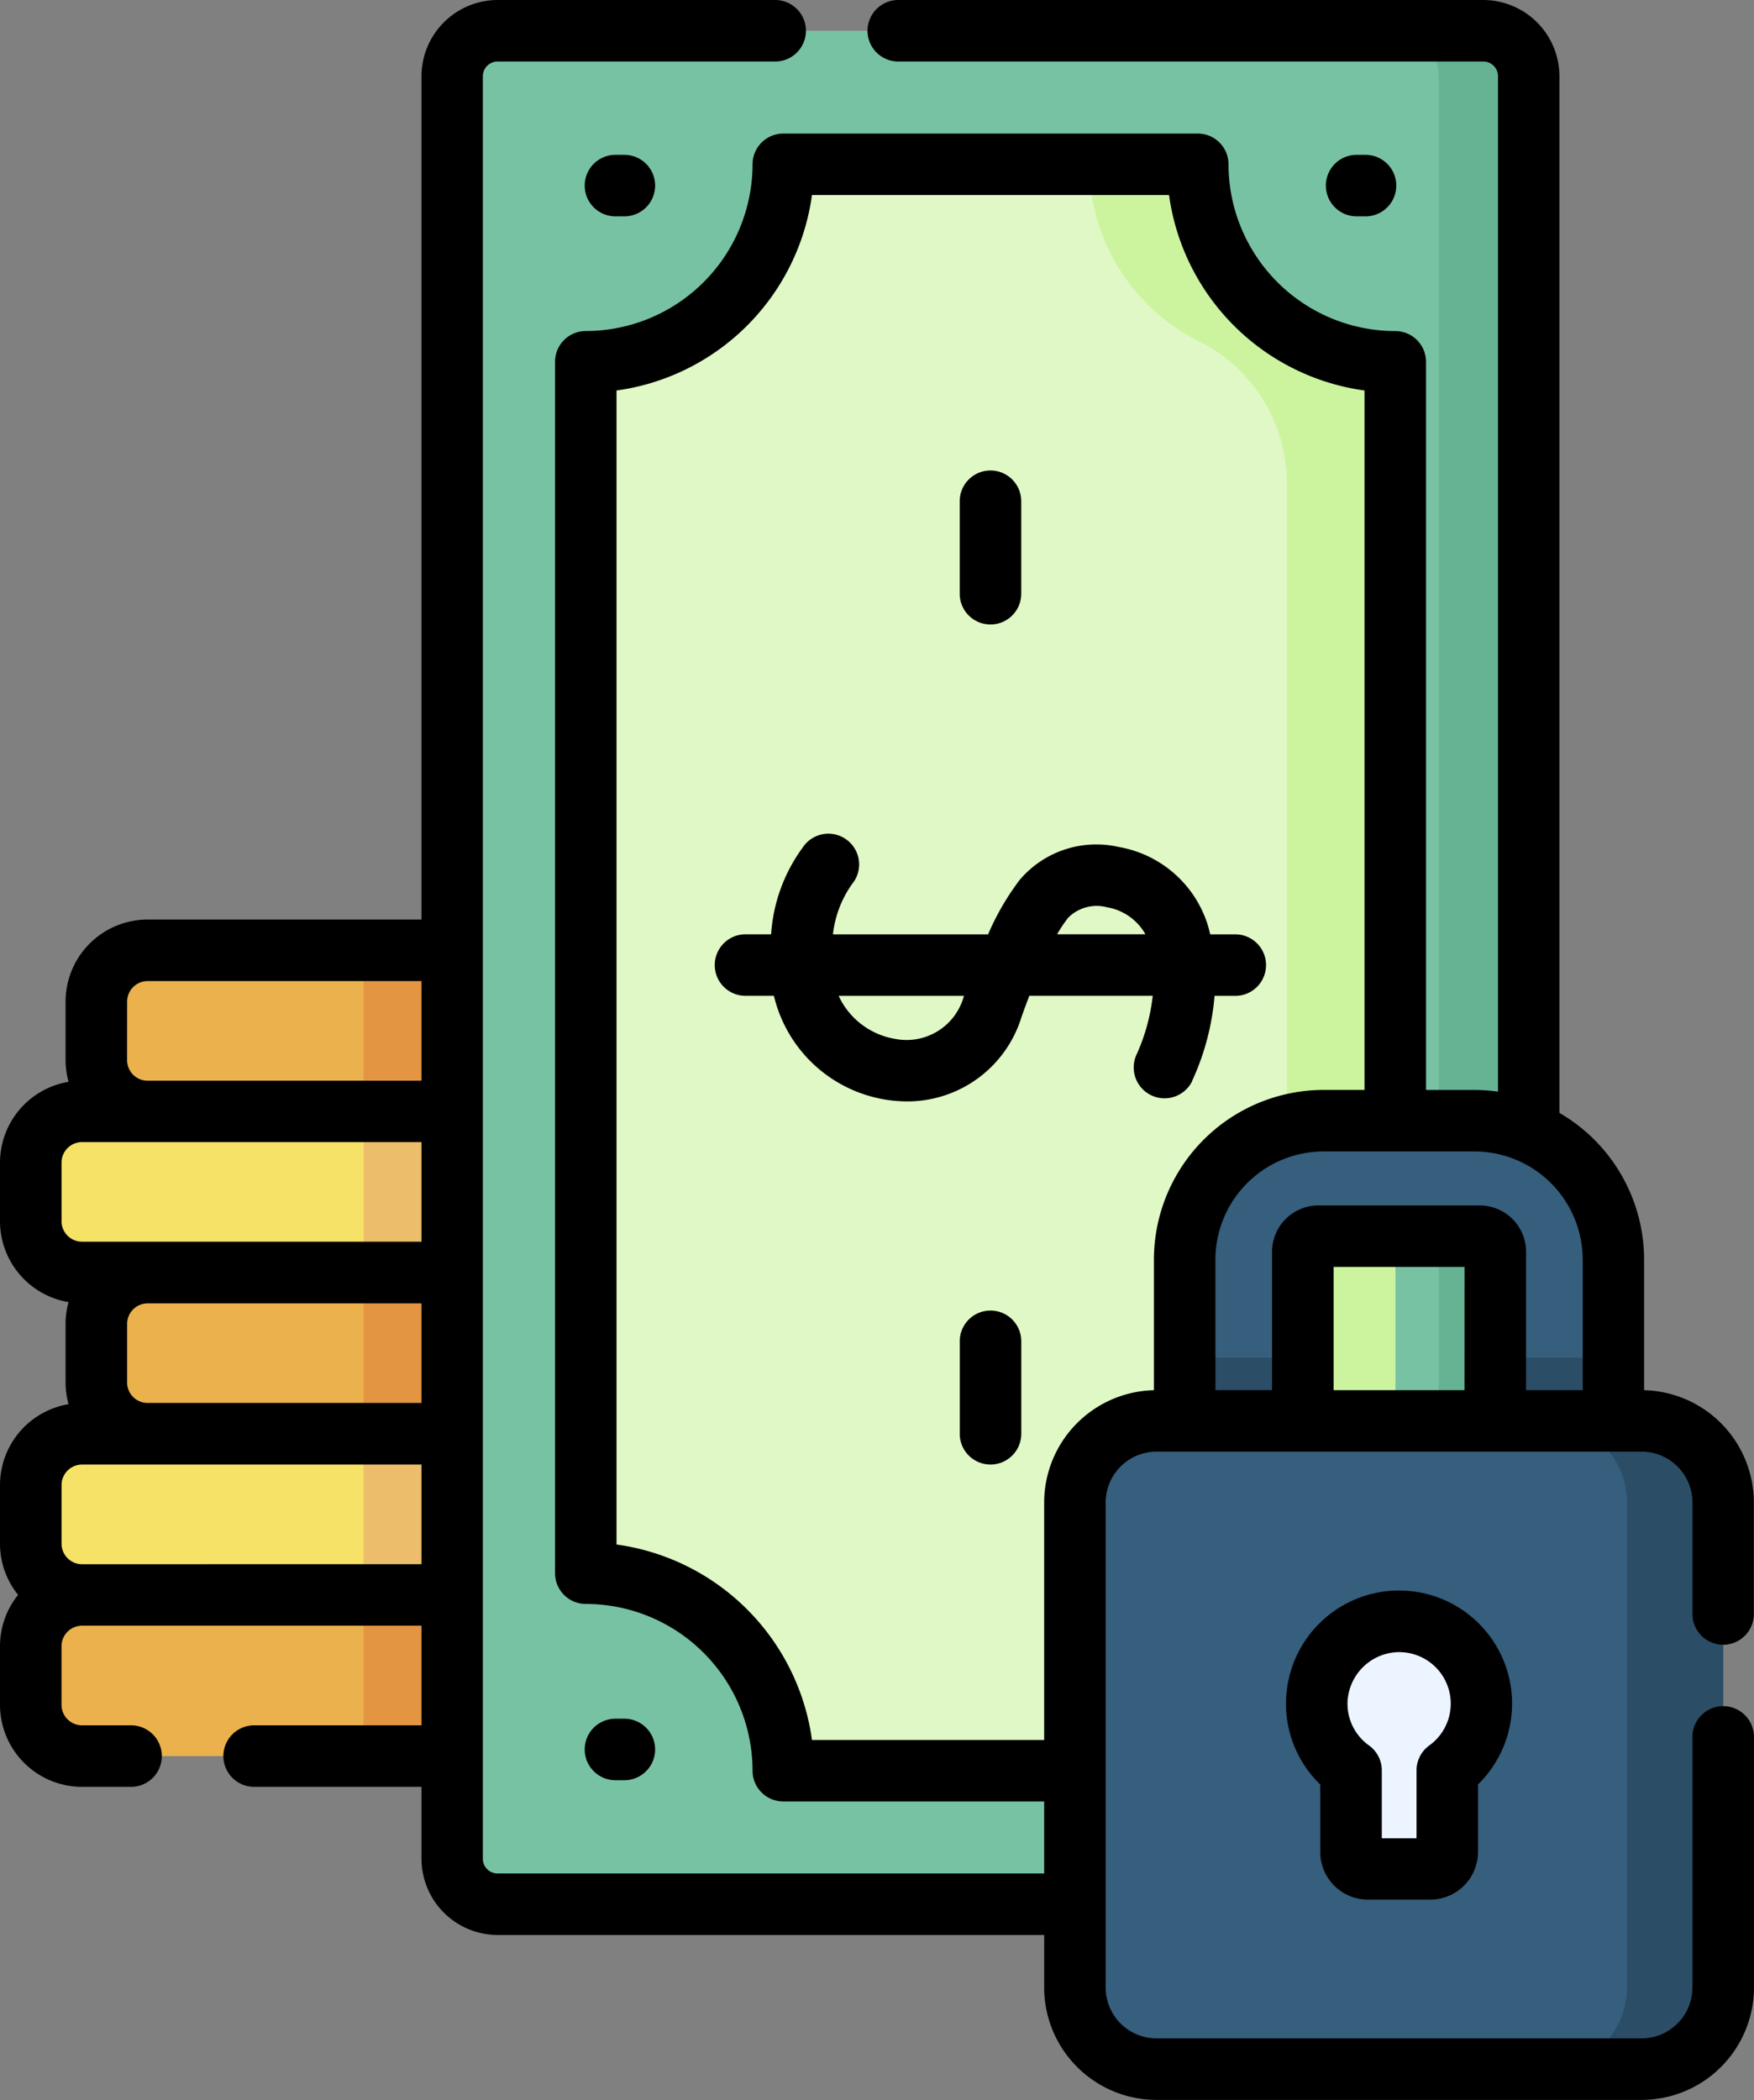 <svg xmlns="http://www.w3.org/2000/svg" width="44.51" height="53.287" viewBox="0 0 44.51 53.287"><rect x="0" y="0" width="44.51" height="53.287" fill="#808080" stroke="none"/><g id="money-security" transform="translate(-42.174 0)"><path id="Path_14500" data-name="Path 14500" d="M62.044,393.016H50.977a1.3,1.3,0,0,1-1.3-1.3v-1.488a1.3,1.3,0,0,1,1.3-1.3H62.044a1.3,1.3,0,0,1,1.3,1.3v1.488A1.3,1.3,0,0,1,62.044,393.016Z" transform="translate(-6.721 -348.456)" fill="#eab14d"></path><path id="Path_14501" data-name="Path 14501" d="M134.756,388.927h-3.923v4.089h3.923a1.3,1.3,0,0,0,1.3-1.3v-1.488A1.3,1.3,0,0,0,134.756,388.927Z" transform="translate(-79.433 -348.456)" fill="#e49542"></path><path id="Path_14502" data-name="Path 14502" d="M78.032,314.425H66.965a1.3,1.3,0,0,1-1.3-1.3v-1.488a1.3,1.3,0,0,1,1.3-1.3H78.032a1.3,1.3,0,0,1,1.3,1.3v1.488A1.3,1.3,0,0,1,78.032,314.425Z" transform="translate(-21.046 -278.043)" fill="#eab14d"></path><path id="Path_14503" data-name="Path 14503" d="M136.42,310.336h-5.587v4.089h5.587a1.3,1.3,0,0,0,1.3-1.3v-1.488A1.3,1.3,0,0,0,136.42,310.336Z" transform="translate(-79.433 -278.043)" fill="#e49542"></path><path id="Path_14504" data-name="Path 14504" d="M78.032,235.833H66.965a1.3,1.3,0,0,1-1.3-1.3v-1.488a1.3,1.3,0,0,1,1.3-1.3H78.032a1.3,1.3,0,0,1,1.3,1.3v1.488A1.3,1.3,0,0,1,78.032,235.833Z" transform="translate(-21.046 -207.629)" fill="#eab14d"></path><path id="Path_14505" data-name="Path 14505" d="M136.42,231.744h-5.587v4.089h5.587a1.3,1.3,0,0,0,1.3-1.3v-1.488A1.3,1.3,0,0,0,136.42,231.744Z" transform="translate(-79.433 -207.629)" fill="#e49542"></path><path id="Path_14506" data-name="Path 14506" d="M62.044,353.72H50.977a1.3,1.3,0,0,1-1.3-1.3v-1.488a1.3,1.3,0,0,1,1.3-1.3H62.044a1.3,1.3,0,0,1,1.3,1.3v1.488A1.3,1.3,0,0,1,62.044,353.72Z" transform="translate(-6.721 -313.249)" fill="#f6e266"></path><path id="Path_14507" data-name="Path 14507" d="M134.756,349.632h-3.923v4.089h3.923a1.3,1.3,0,0,0,1.3-1.3v-1.488A1.3,1.3,0,0,0,134.756,349.632Z" transform="translate(-79.433 -313.25)" fill="#ecbe6b"></path><path id="Path_14508" data-name="Path 14508" d="M62.044,275.129H50.977a1.3,1.3,0,0,1-1.3-1.3v-1.488a1.3,1.3,0,0,1,1.3-1.3H62.044a1.3,1.3,0,0,1,1.3,1.3v1.488A1.3,1.3,0,0,1,62.044,275.129Z" transform="translate(-6.721 -242.836)" fill="#f6e266"></path><path id="Path_14509" data-name="Path 14509" d="M134.756,271.04h-3.922c0,.011,0,.022,0,.033v4.056h3.923a1.3,1.3,0,0,0,1.3-1.3v-1.488a1.3,1.3,0,0,0-1.3-1.3Z" transform="translate(-79.433 -242.836)" fill="#ecbe6b"></path><path id="Path_14510" data-name="Path 14510" d="M153.616,55.041a1.154,1.154,0,0,1-1.154-1.154V8.654A1.154,1.154,0,0,1,153.616,7.5h25.011a1.154,1.154,0,0,1,1.154,1.154V53.887a1.154,1.154,0,0,1-1.154,1.154Z" transform="translate(-98.812 -6.72)" fill="#78c2a4"></path><path id="Path_14511" data-name="Path 14511" d="M385.387,8.654A1.154,1.154,0,0,0,384.233,7.5h-2.285A1.154,1.154,0,0,1,383.1,8.654V53.887a1.154,1.154,0,0,1-1.154,1.154h2.285a1.154,1.154,0,0,0,1.154-1.154Z" transform="translate(-304.418 -6.72)" fill="#66b394"></path><path id="Path_14512" data-name="Path 14512" d="M190.035,80.825h10.517a5.012,5.012,0,0,1,5.012-5.012V45.073a5.012,5.012,0,0,1-5.012-5.012H190.035a5.012,5.012,0,0,1-5.012,5.012v30.74A5.012,5.012,0,0,1,190.035,80.825Z" transform="translate(-127.984 -35.892)" fill="#e0f8c5"></path><path id="Path_14513" data-name="Path 14513" d="M310.577,40.061h-2.751a5.012,5.012,0,0,0,2.781,4.489,4.029,4.029,0,0,1,2.232,3.606V72.73a4.032,4.032,0,0,1-2.232,3.606,5.012,5.012,0,0,0-2.781,4.489h2.751a5.012,5.012,0,0,1,5.012-5.012V45.073A5.012,5.012,0,0,1,310.577,40.061Z" transform="translate(-238.009 -35.892)" fill="#ccf49f"></path><path id="Path_14514" data-name="Path 14514" d="M340.378,286.171h-7.726a1.578,1.578,0,0,1-1.578-1.578v-7.78a3.529,3.529,0,0,1,3.525-3.525h3.831a3.529,3.529,0,0,1,3.526,3.525v7.78A1.578,1.578,0,0,1,340.378,286.171Zm-6.3-2.93h4.884v-6.628a.4.4,0,0,0-.4-.4h-4.094a.4.4,0,0,0-.4.4v6.628Z" transform="translate(-258.838 -244.85)" fill="#365e7d"></path><path id="Path_14515" data-name="Path 14515" d="M338.958,331.081v3.939h-4.884v-3.939h-3v5.291a1.578,1.578,0,0,0,1.578,1.578h7.726a1.578,1.578,0,0,0,1.578-1.578v-5.291Z" transform="translate(-258.839 -296.629)" fill="#2b4d66"></path><path id="Path_14516" data-name="Path 14516" d="M318.69,362.938H306.38a2.071,2.071,0,0,1-2.071-2.071v-12.31a2.071,2.071,0,0,1,2.071-2.071h12.31a2.071,2.071,0,0,1,2.071,2.071v12.31A2.071,2.071,0,0,1,318.69,362.938Z" transform="translate(-234.858 -310.431)" fill="#365e7d"></path><path id="Path_14517" data-name="Path 14517" d="M421.487,346.486h-2.442a2.071,2.071,0,0,1,2.071,2.071v12.31a2.071,2.071,0,0,1-2.071,2.071h2.442a2.071,2.071,0,0,0,2.071-2.071v-12.31A2.071,2.071,0,0,0,421.487,346.486Z" transform="translate(-337.655 -310.431)" fill="#2b4d66"></path><path id="Path_14518" data-name="Path 14518" d="M367.465,397.43a2.089,2.089,0,1,0-3.31,1.692V401.2a.429.429,0,0,0,.429.429h1.584a.429.429,0,0,0,.429-.429v-2.074A2.084,2.084,0,0,0,367.465,397.43Z" transform="translate(-287.699 -354.203)" fill="#ecf4ff"></path><g id="Group_9761" data-name="Group 9761" transform="translate(42.174 0)"><path id="Path_14519" data-name="Path 14519" d="M228.637,209.581a6.411,6.411,0,0,0,.573-2.166h.526a.78.78,0,0,0,0-1.561H229.1c-.019-.08-.04-.161-.064-.242a2.883,2.883,0,0,0-2.261-1.976,2.549,2.549,0,0,0-2.512.839,6.576,6.576,0,0,0-.8,1.379h-3.937a2.717,2.717,0,0,1,.537-1.346.78.78,0,0,0-1.306-.855,4.192,4.192,0,0,0-.8,2.2h-.65a.78.78,0,0,0,0,1.561h.721a3.484,3.484,0,0,0,3.382,2.679,3.03,3.03,0,0,0,2.9-2.138c.063-.178.128-.359.2-.541h3.131a4.941,4.941,0,0,1-.4,1.468.78.78,0,0,0,1.4.7Zm-5.793-2.145a1.506,1.506,0,0,1-1.744,1.07,1.927,1.927,0,0,1-1.429-1.091h3.181Zm2.647-2a1.023,1.023,0,0,1,.994-.268,1.382,1.382,0,0,1,.97.683h-2.24A3.641,3.641,0,0,1,225.491,205.438Z" transform="translate(-198.389 -182.145)"></path><path id="Path_14520" data-name="Path 14520" d="M277.008,319.581a.78.78,0,0,0-.78.78v2.347a.78.78,0,1,0,1.561,0v-2.347A.78.78,0,0,0,277.008,319.581Z" transform="translate(-251.873 -286.326)"></path><path id="Path_14521" data-name="Path 14521" d="M277.008,118.644a.78.78,0,0,0,.78-.78v-2.347a.78.78,0,1,0-1.561,0v2.347A.78.78,0,0,0,277.008,118.644Z" transform="translate(-251.873 -102.798)"></path><path id="Path_14522" data-name="Path 14522" d="M185.776,420.669a.78.78,0,0,0,0-1.561h-.226a.78.78,0,0,0,0,1.561Z" transform="translate(-169.932 -375.496)"></path><path id="Path_14523" data-name="Path 14523" d="M366.52,39.322a.78.78,0,0,0,0-1.561h-.226a.78.78,0,0,0,0,1.561Z" transform="translate(-331.868 -33.832)"></path><path id="Path_14524" data-name="Path 14524" d="M185.551,37.761a.78.78,0,0,0,0,1.561h.226a.78.78,0,1,0,0-1.561Z" transform="translate(-169.933 -33.832)"></path><path id="Path_14525" data-name="Path 14525" d="M357.864,395.689h1.584a1.211,1.211,0,0,0,1.21-1.21v-1.713a2.868,2.868,0,1,0-4.858-2.327,2.845,2.845,0,0,0,.855,2.329v1.712A1.211,1.211,0,0,0,357.864,395.689Zm-.51-5.1a1.321,1.321,0,0,1,1.151-1.171,1.307,1.307,0,0,1,.916,2.36.78.78,0,0,0-.323.632v1.723h-.881v-1.723a.78.78,0,0,0-.323-.632A1.3,1.3,0,0,1,357.353,390.585Z" transform="translate(-323.152 -347.486)"></path><path id="Path_14526" data-name="Path 14526" d="M85.9,41.736a.78.78,0,0,0,.78-.78v-2.83a2.854,2.854,0,0,0-2.785-2.85V31.963a4.307,4.307,0,0,0-2.149-3.724V1.934A1.936,1.936,0,0,0,79.815,0H64.969a.78.78,0,0,0,0,1.561H79.815a.374.374,0,0,1,.373.373V27.7a4.328,4.328,0,0,0-.6-.042H78.361V9.181a.78.78,0,0,0-.78-.78,4.237,4.237,0,0,1-4.232-4.232.78.78,0,0,0-.78-.78H62.051a.78.78,0,0,0-.78.78A4.237,4.237,0,0,1,57.039,8.4a.78.78,0,0,0-.78.78v30.74a.78.78,0,0,0,.78.78,4.237,4.237,0,0,1,4.232,4.232.78.78,0,0,0,.78.78h6.62v1.827H54.8a.373.373,0,0,1-.373-.373V1.934a.374.374,0,0,1,.373-.373h7.045a.78.78,0,1,0,0-1.561H54.8A1.936,1.936,0,0,0,52.87,1.934v21.4H45.919a2.083,2.083,0,0,0-2.081,2.081V26.9a2.074,2.074,0,0,0,.076.551,2.083,2.083,0,0,0-1.74,2.051v1.488a2.083,2.083,0,0,0,1.74,2.051,2.072,2.072,0,0,0-.076.551v1.488a2.074,2.074,0,0,0,.076.551,2.083,2.083,0,0,0-1.74,2.051V39.17a2.07,2.07,0,0,0,.459,1.3,2.07,2.07,0,0,0-.459,1.3V43.26a2.083,2.083,0,0,0,2.081,2.081H45.5a.78.78,0,0,0,0-1.561H44.255a.521.521,0,0,1-.52-.52V41.772a.521.521,0,0,1,.52-.52H52.87V43.78H48.623a.78.78,0,0,0,0,1.561H52.87v1.827A1.936,1.936,0,0,0,54.8,49.1H68.671v1.334a2.854,2.854,0,0,0,2.851,2.851h12.31a2.854,2.854,0,0,0,2.851-2.851v-6.36a.78.78,0,0,0-1.561,0v6.36a1.292,1.292,0,0,1-1.29,1.29H71.522a1.292,1.292,0,0,1-1.29-1.29V38.125a1.292,1.292,0,0,1,1.29-1.29h12.31a1.292,1.292,0,0,1,1.29,1.29v2.83a.78.78,0,0,0,.78.78ZM45.4,35.081V33.593a.521.521,0,0,1,.52-.52H52.87V35.6H45.919a.521.521,0,0,1-.52-.52Zm0-9.666a.521.521,0,0,1,.52-.52H52.87v2.528H45.919a.521.521,0,0,1-.52-.52Zm-1.664,5.577V29.5a.521.521,0,0,1,.52-.52H52.87v2.528H44.255a.521.521,0,0,1-.52-.52Zm.52,8.7a.521.521,0,0,1-.52-.52V37.683a.521.521,0,0,1,.52-.52H52.87v2.528Zm38.082-7.727v3.311H80.9V31.763a1.177,1.177,0,0,0-1.176-1.175H75.63a1.177,1.177,0,0,0-1.176,1.175v3.511H73.017V31.963a2.748,2.748,0,0,1,2.745-2.745h3.831A2.748,2.748,0,0,1,82.337,31.963Zm-3,3.311H76.016V32.148h3.323ZM68.671,38.125v6.027H62.779a5.805,5.805,0,0,0-4.96-4.96V9.909a5.805,5.805,0,0,0,4.96-4.96H71.84a5.805,5.805,0,0,0,4.96,4.96V27.657H75.762a4.311,4.311,0,0,0-4.306,4.306v3.313a2.854,2.854,0,0,0-2.785,2.85Z" transform="translate(-42.174 0)"></path></g></g></svg>